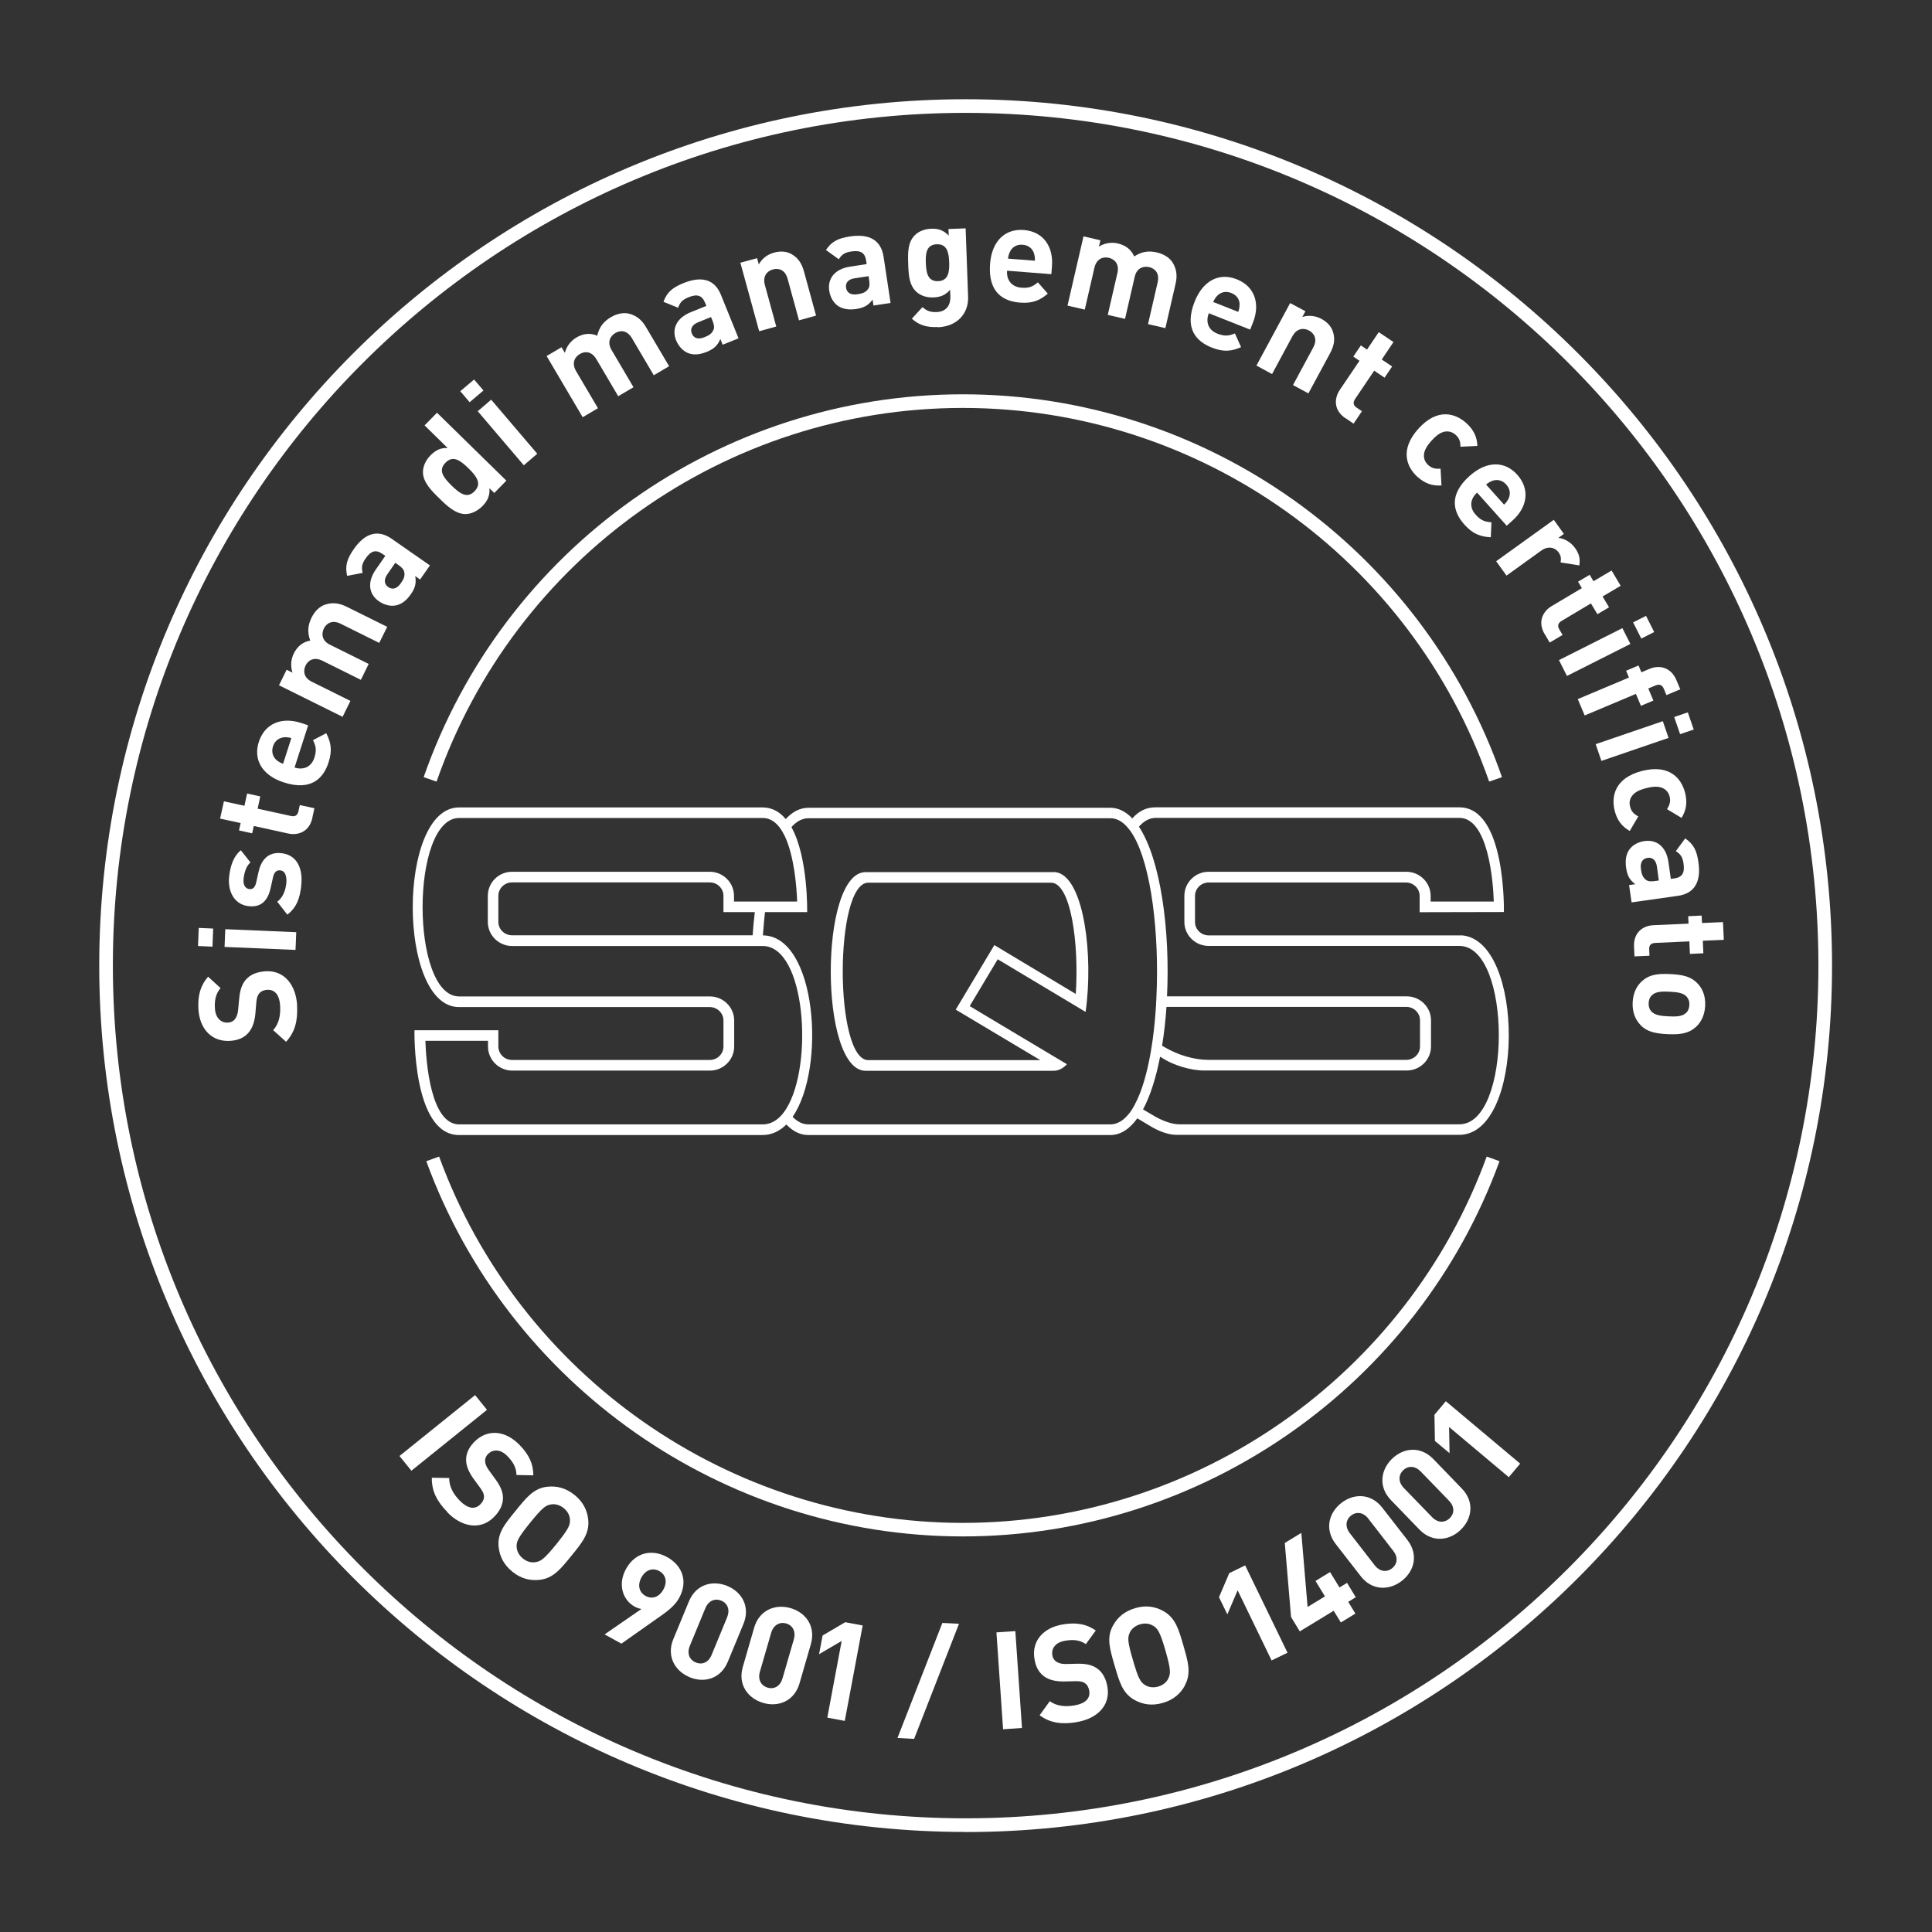 <svg xmlns="http://www.w3.org/2000/svg" id="Ebene_1" viewBox="0 0 212.6 212.6"><rect x="0" y="0" width="212.6" height="212.6" fill="#333333" stroke="none"/><defs><style>      .st0 {        fill: #fff;      }    </style></defs><path class="st0" d="M106.26,201.59c-52.57,0-95.34-42.77-95.34-95.34S53.69,10.92,106.26,10.92s95.34,42.77,95.34,95.34-42.77,95.34-95.34,95.34ZM106.26,12.42C54.52,12.42,12.42,54.51,12.42,106.25s42.1,93.84,93.84,93.84,93.84-42.1,93.84-93.84S158.01,12.42,106.26,12.42Z"></path><path class="st0" d="M115.93,95.97h-20.68c-5.11,0-5.11,21.86,0,21.86h20.68c.15,0,.29-.02.42-.05.39-.1.74-.33,1.06-.67-5.27-3.14-10.67-6.38-10.67-6.38v-.02s-.02-.02-.02-.02l3.07-5.13s4.92,2.95,9.67,5.79c.06-.41.11-.83.15-1.26.61-6.29-.62-14.13-3.68-14.13ZM118.37,109.36s0,0,0,.01c-4.55-2.73-8.95-5.37-8.95-5.37h0l-4.25,7.1h0s4.46,2.67,9.31,5.56h-18.93c-3.75,0-3.75-19.53,0-19.53h20.1c2.19,0,3.1,6.68,2.73,12.22ZM160.83,102.93c-.06,0-.12,0-.18,0-.01,0-.02,0-.04,0h-.02s-.02,0-.04,0h-27.56c-.82,0-1.49-.67-1.49-1.47v-2.87c0-.82.68-1.48,1.51-1.48h21.72c.82.01,1.49.67,1.49,1.48v1.79h.05s9.22-.02,9.22-.02c0,0,.25-11.52-4.9-11.52h-.02s-.02,0-.04,0h-33.4c-1.05,0-1.88.47-2.53,1.22-.71-.75-1.52-1.17-2.42-1.17h-33.23c-.93,0-1.76.45-2.49,1.24-.65-.78-1.48-1.28-2.55-1.28h-33.4c-6.79,0-6.79,21.97,0,21.97h27.59c.83,0,1.51.66,1.51,1.48v2.86c0,.82-.68,1.48-1.51,1.48h-21.75c-.83,0-1.51-.66-1.51-1.48v-1.79h-9.23s-.25,11.53,4.9,11.53h33.4c1.01,0,1.89-.43,2.62-1.16.71.74,1.51,1.16,2.42,1.16h33.23c1.15,0,2.14-.68,2.97-1.84.79.47,1.3.78,1.42.85.88.54,1.96.97,2.9.97h3s28.1,0,28.1,0c7.2,0,7.28-21.52.22-21.96ZM86.54,121.98c-.21.33-.43.63-.68.88-.55.55-1.19.87-1.93.87h-33.4c-3.14,0-3.64-6.84-3.72-9.2h6.89v.63c0,1.46,1.2,2.65,2.67,2.65h21.75c1.47,0,2.67-1.19,2.67-2.65v-2.86c0-1.46-1.2-2.65-2.67-2.65h-27.59c-5.37,0-5.37-19.64,0-19.64h33.4c.75,0,1.36.4,1.85,1.03.22.29.42.64.6,1.01,1.03,2.22,1.29,5.64,1.34,7.16h-6.95v-.63c0-1.46-1.2-2.65-2.67-2.65h-21.75c-1.48,0-2.67,1.19-2.67,2.65v2.87c0,1.46,1.2,2.65,2.67,2.65h27.55s.03,0,.03,0c4.73,0,5.6,13.09,2.6,17.89ZM83.06,100.37c-.1.83-.18,1.69-.24,2.55h-26.47c-.83,0-1.51-.66-1.51-1.47v-2.87c0-.82.68-1.48,1.51-1.48h21.75c.83,0,1.51.66,1.51,1.48v1.79h3.45ZM124.88,121.55c-.19.36-.4.69-.62.97-.61.77-1.3,1.21-2.08,1.21h-33.21c-.64,0-1.22-.29-1.75-.83,3.72-5.4,2.62-19.92-3.27-19.97.06-.87.14-1.73.23-2.56h4.64s.13-6.01-1.73-9.35c.56-.63,1.18-.98,1.88-.98h33.21c.67,0,1.27.32,1.8.9.25.27.49.59.71.96,2.02,3.39,2.88,10.88,2.57,17.73-.02.39-.04.78-.06,1.16-.08,1.26-.2,2.48-.36,3.64-.06.42-.12.83-.19,1.23-.41,2.38-.99,4.44-1.77,5.87ZM160.61,123.72h-30.83c-.76,0-1.7-.32-2.59-.81-.17-.1-.67-.39-1.41-.83.81-1.5,1.43-3.51,1.88-5.8.26.15.44.26.51.31.95.57,2.75,1.21,4.33,1.21h.19s22.11,0,22.11,0c1.47,0,2.67-1.19,2.67-2.65v-2.87c0-1.46-1.2-2.64-2.67-2.64h-26.38c.35-7.22-.68-15.03-3.09-18.67.53-.61,1.15-.97,1.87-.97h33.39c3.14,0,3.72,6.86,3.79,9.21h-6.95v-.63c0-1.46-1.2-2.65-2.68-2.65h-21.75c-1.47,0-2.67,1.19-2.67,2.65v2.87c0,1.46,1.2,2.64,2.67,2.64h27.59c5.79,0,5.79,19.63,0,19.63ZM127.88,115.06c.22-1.36.38-2.79.48-4.26h26.42c.82.01,1.48.67,1.48,1.48v2.87c0,.82-.68,1.48-1.51,1.48h-21.77c-1.58,0-3.34-.53-4.81-1.39-.05-.03-.15-.09-.3-.17Z"></path><g><path class="st0" d="M163.87,86.01c-8.59-24.6-31.86-41.12-57.92-41.12s-49.33,16.53-57.91,41.12l-1.42-.49c8.8-25.2,32.64-42.13,59.33-42.13s50.54,16.93,59.33,42.13l-1.42.49Z"></path><path class="st0" d="M105.96,169.07c-26.3,0-50.03-16.59-59.05-41.29l1.41-.51c8.8,24.11,31.96,40.31,57.64,40.31s48.84-16.2,57.64-40.31l1.41.51c-9.01,24.7-32.75,41.29-59.05,41.29Z"></path></g><g><path class="st0" d="M32.69,110.67c.08,1.62-.2,2.87-1.21,3.97l-1.42-1.28c.64-.71.82-1.63.77-2.62-.06-1.23-.56-1.86-1.41-1.82-.37.02-.68.14-.88.38-.18.22-.28.46-.33.96l-.11,1.3c-.09.92-.34,1.61-.78,2.11-.48.54-1.16.83-2.06.87-1.9.1-3.31-1.24-3.43-3.55-.07-1.47.23-2.55,1.07-3.51l1.37,1.25c-.61.71-.66,1.52-.62,2.22.06,1.11.7,1.62,1.43,1.58.27-.01.55-.12.75-.35.18-.22.33-.57.37-1.01l.12-1.27c.09-.98.32-1.61.72-2.08.51-.6,1.28-.89,2.22-.94,2.07-.11,3.32,1.56,3.44,3.79Z"></path><path class="st0" d="M23.38,104.17l-1.59-.07.08-1.99,1.59.07-.08,1.99ZM32.52,104.53l-7.81-.33.08-1.95,7.81.33-.08,1.95Z"></path><path class="st0" d="M33.15,97.49c-.15,1.22-.42,2.3-1.53,3.16l-1.11-1.42c.72-.56.91-1.38.99-1.98.08-.67-.05-1.4-.63-1.47-.39-.05-.68.13-.82.73l-.27,1.21c-.31,1.38-1.03,2.17-2.46,1.99-1.61-.2-2.29-1.72-2.1-3.3.15-1.21.49-2.19,1.28-2.85l1.06,1.34c-.46.4-.66,1.07-.75,1.74-.1.77.22,1.15.61,1.19.28.04.62-.04.77-.72l.27-1.2c.34-1.51,1.26-2.19,2.56-2.02,1.71.21,2.35,1.77,2.12,3.6Z"></path><path class="st0" d="M34.38,89.99c-.34,1.55-1.58,1.97-2.67,1.73l-3.78-.83-.18.81-1.45-.32.18-.81-2.26-.49.42-1.9,2.26.49.29-1.35,1.45.32-.29,1.35,3.66.8c.44.1.73-.05.83-.51l.15-.69,1.61.35-.23,1.04Z"></path><path class="st0" d="M32.42,84.46c.96.31,1.85-.05,2.18-1.1.26-.81.16-1.29-.16-1.91l1.46-.77c.51,1,.69,1.86.26,3.2-.56,1.76-1.91,3.19-4.92,2.22-2.43-.78-3.38-2.54-2.76-4.46.67-2.07,2.56-2.75,4.6-2.1l.83.27-1.5,4.66ZM31.21,81.14c-.51.06-.97.37-1.17.99-.2.63,0,1.15.37,1.49.23.2.42.31.74.43l.91-2.83c-.33-.09-.55-.11-.86-.09Z"></path><path class="st0" d="M41.72,70.74l-4.23-2.1c-.95-.47-1.58-.03-1.85.52-.27.54-.26,1.33.66,1.78l4.27,2.12-.86,1.75-4.23-2.1c-.95-.47-1.58-.03-1.85.52-.27.55-.26,1.33.7,1.8l4.23,2.1-.86,1.75-7-3.47.84-1.71.65.32c-.24-.69-.18-1.46.14-2.11.39-.78.98-1.27,1.81-1.42-.33-.9-.28-1.66.15-2.54.35-.7.89-1.22,1.47-1.41.84-.29,1.6-.16,2.37.22l4.48,2.22-.87,1.75Z"></path><path class="st0" d="M46.24,63.78l-.55-.39c.13.73.03,1.27-.48,2-.51.73-1.06,1.13-1.71,1.24-.6.1-1.24-.08-1.81-.47-1.02-.71-1.37-1.99-.34-3.48l1.05-1.51-.32-.22c-.7-.49-1.25-.36-1.84.49-.43.62-.48,1-.33,1.6l-1.71.33c-.25-1.11-.02-1.86.72-2.93,1.25-1.8,2.66-2.2,4.17-1.16l4.22,2.94-1.09,1.56ZM43.5,61.93l-.88,1.27c-.4.58-.35,1.09.1,1.4.44.31.94.22,1.38-.41.31-.44.47-.75.39-1.22-.04-.28-.26-.53-.65-.8l-.34-.24Z"></path><path class="st0" d="M54.38,54.24l-.52-.51c.05.81-.19,1.37-.77,1.96-.54.55-1.23.87-1.85.88-1.1.01-2.08-.92-2.91-1.74-.84-.82-1.78-1.76-1.79-2.87,0-.61.29-1.31.83-1.85.56-.57,1.13-.85,1.89-.81l-2.54-2.49,1.37-1.39,7.63,7.47-1.33,1.36ZM49.02,50.92c-.82.84-.24,1.61.67,2.51.91.89,1.71,1.47,2.53.63.82-.84.24-1.64-.67-2.53-.91-.89-1.71-1.45-2.53-.61Z"></path><path class="st0" d="M51.68,44.26l-1.03-1.21,1.52-1.29,1.03,1.21-1.52,1.29ZM57.64,51.2l-5.07-5.95,1.48-1.27,5.07,5.95-1.48,1.27Z"></path><path class="st0" d="M71.94,41.29l-2.4-4.07c-.54-.92-1.3-.89-1.83-.57-.52.3-.94.97-.42,1.85l2.42,4.11-1.68.99-2.4-4.07c-.54-.92-1.3-.89-1.83-.57-.53.31-.94.97-.4,1.89l2.4,4.07-1.68.99-3.97-6.73,1.64-.97.37.62c.17-.71.65-1.32,1.27-1.69.75-.44,1.52-.53,2.29-.2.22-.93.67-1.55,1.51-2.04.67-.4,1.41-.53,2-.38.86.22,1.43.74,1.86,1.48l2.54,4.3-1.68.99Z"></path><path class="st0" d="M79.52,37.93l-.25-.63c-.29.68-.66,1.08-1.5,1.42-.82.33-1.5.37-2.11.11-.55-.25-1-.75-1.26-1.38-.47-1.15-.06-2.42,1.62-3.1l1.71-.69-.15-.36c-.32-.79-.85-.98-1.81-.59-.69.28-.95.58-1.15,1.16l-1.61-.66c.39-1.07,1-1.57,2.21-2.06,2.03-.82,3.44-.39,4.12,1.31l1.93,4.77-1.77.71ZM78.24,34.89l-1.43.58c-.65.26-.89.72-.68,1.23.2.5.67.7,1.38.41.5-.2.8-.37,1-.81.12-.26.07-.58-.11-1.02l-.16-.39Z"></path><path class="st0" d="M87.92,35.24l-1.25-4.56c-.28-1.03-1.03-1.2-1.62-1.03-.59.16-1.16.69-.88,1.72l1.25,4.56-1.88.52-2.07-7.54,1.84-.5.19.69c.35-.66.97-1.11,1.67-1.3.75-.21,1.43-.13,1.96.18.77.44,1.13,1.11,1.35,1.93l1.32,4.82-1.88.52Z"></path><path class="st0" d="M96.12,33.64l-.1-.67c-.44.6-.9.89-1.79,1.03-.88.13-1.55,0-2.08-.38-.48-.37-.8-.96-.9-1.64-.19-1.23.51-2.37,2.3-2.64l1.82-.28-.06-.39c-.13-.85-.6-1.15-1.62-1-.74.11-1.06.34-1.39.86l-1.41-1.02c.63-.95,1.34-1.29,2.63-1.49,2.17-.33,3.43.42,3.71,2.23l.77,5.09-1.88.28ZM95.58,30.39l-1.53.23c-.7.11-1.03.49-.95,1.04.08.53.49.84,1.25.72.53-.08.87-.18,1.16-.55.18-.22.21-.55.13-1.02l-.06-.42Z"></path><path class="st0" d="M103.21,35.99c-1.2.04-2.03-.17-2.87-.92l1.17-1.27c.45.4.89.57,1.55.54,1.17-.04,1.54-.88,1.52-1.67l-.03-.79c-.49.59-1.07.82-1.83.85-.76.03-1.43-.2-1.88-.62-.76-.71-.86-1.71-.9-3.07-.05-1.36-.02-2.35.68-3.11.42-.45,1.08-.73,1.85-.76.82-.03,1.37.18,1.93.76l-.03-.73,1.89-.07.27,7.52c.07,1.87-1.22,3.28-3.32,3.36ZM103.08,26.88c-1.15.04-1.24,1.03-1.2,2.07.04,1.03.19,2.03,1.35,1.99,1.15-.04,1.25-1.05,1.22-2.08-.04-1.03-.21-2.02-1.36-1.98Z"></path><path class="st0" d="M110.82,29.79c-.08,1,.48,1.78,1.57,1.87.85.07,1.29-.14,1.82-.59l1.09,1.24c-.85.73-1.65,1.1-3.06.99-1.84-.14-3.54-1.12-3.29-4.28.2-2.54,1.69-3.87,3.71-3.71,2.17.17,3.27,1.85,3.1,3.99l-.07.87-4.87-.38ZM113.77,27.84c-.17-.48-.58-.86-1.24-.91-.66-.05-1.12.26-1.36.71-.14.27-.2.48-.25.82l2.96.23c.01-.34-.02-.56-.11-.85Z"></path><path class="st0" d="M126.33,35.67l1.06-4.6c.24-1.04-.34-1.54-.94-1.68-.58-.13-1.35.06-1.58,1.05l-1.07,4.65-1.9-.44,1.06-4.6c.24-1.04-.34-1.54-.94-1.68-.6-.14-1.35.06-1.59,1.1l-1.06,4.6-1.9-.44,1.76-7.62,1.86.43-.16.7c.62-.4,1.38-.51,2.08-.35.85.2,1.46.66,1.8,1.43.8-.52,1.55-.66,2.5-.44.76.18,1.39.58,1.72,1.1.47.76.53,1.52.33,2.36l-1.12,4.87-1.9-.44Z"></path><path class="st0" d="M133.02,34.47c-.37.94-.07,1.85.95,2.25.8.31,1.28.24,1.92-.03l.68,1.51c-1.03.45-1.9.57-3.22.05-1.72-.68-3.06-2.11-1.89-5.06.94-2.37,2.75-3.21,4.63-2.46,2.02.8,2.58,2.73,1.8,4.73l-.32.81-4.55-1.8ZM136.41,33.47c-.02-.51-.3-.99-.92-1.23-.61-.24-1.15-.08-1.51.27-.22.22-.33.4-.48.72l2.76,1.09c.11-.33.15-.54.14-.85Z"></path><path class="st0" d="M142.27,42.4l2.24-4.16c.51-.94.08-1.57-.46-1.87-.54-.29-1.32-.3-1.83.63l-2.24,4.16-1.72-.93,3.71-6.88,1.68.9-.34.63c.71-.23,1.47-.13,2.1.21.69.37,1.12.89,1.29,1.48.26.85.05,1.58-.35,2.33l-2.37,4.39-1.72-.93Z"></path><path class="st0" d="M148.06,46.03c-1.32-.89-1.25-2.2-.63-3.12l2.17-3.21-.68-.46.83-1.23.68.46,1.29-1.92,1.62,1.09-1.29,1.92,1.14.77-.83,1.23-1.14-.77-2.1,3.11c-.25.37-.22.7.17.96l.58.39-.92,1.37-.88-.6Z"></path><path class="st0" d="M155.99,52.49c-1.16-1.05-2.03-2.97.1-5.32,2.12-2.35,4.11-1.66,5.27-.61.8.73,1.18,1.51,1.21,2.51l-1.86.09c0-.59-.14-.96-.52-1.3-.35-.31-.72-.43-1.17-.37-.47.08-.93.38-1.48.99-.55.61-.82,1.1-.85,1.58-.02.45.14.81.48,1.12.38.34.75.44,1.35.39l.1,1.85c-1,.07-1.83-.22-2.63-.94Z"></path><path class="st0" d="M162.54,54.21c-.75.67-.89,1.62-.15,2.43.57.64,1.03.79,1.73.83l-.07,1.65c-1.12-.06-1.96-.34-2.9-1.39-1.23-1.37-1.79-3.25.57-5.36,1.9-1.7,3.89-1.64,5.24-.13,1.45,1.62,1.09,3.6-.51,5.03l-.65.58-3.26-3.64ZM166.02,54.83c.21-.47.17-1.02-.27-1.51-.44-.49-.99-.58-1.47-.43-.29.1-.48.21-.75.43l1.98,2.21c.25-.24.37-.41.51-.69Z"></path><path class="st0" d="M171.73,61.88c.07-.42.05-.72-.23-1.11-.35-.49-1.1-.76-1.9-.18l-3.82,2.75-1.14-1.58,6.34-4.56,1.11,1.55-.61.44c.58.04,1.34.42,1.83,1.1.45.62.6,1.17.48,1.93l-2.06-.33Z"></path><path class="st0" d="M169.98,69.79c-.81-1.37-.19-2.52.76-3.09l3.33-1.98-.42-.71,1.28-.76.42.71,1.99-1.18,1,1.68-1.99,1.18.71,1.19-1.28.76-.71-1.19-3.22,1.92c-.39.23-.5.54-.26.94l.36.61-1.42.84-.54-.92Z"></path><path class="st0" d="M171.55,72.64l6.98-3.52.88,1.74-6.98,3.52-.88-1.74ZM179.71,68.49l1.42-.72.9,1.78-1.42.72-.9-1.78Z"></path><path class="st0" d="M180.01,76.36l-5.63,2.37-.76-1.8,5.63-2.37-.31-.75,1.37-.58.31.75.9-.38c1.02-.43,2.33-.23,2.95,1.23l.43,1.02-1.52.64-.3-.71c-.18-.43-.5-.52-.91-.35l-.79.33.56,1.33-1.37.58-.56-1.33Z"></path><path class="st0" d="M175.59,81.89l7.39-2.53.63,1.84-7.39,2.53-.63-1.84ZM184.23,78.9l1.5-.51.65,1.89-1.5.51-.65-1.89Z"></path><path class="st0" d="M177.68,89.2c-.38-1.51-.04-3.59,3.03-4.37,3.07-.77,4.34.9,4.72,2.41.26,1.05.14,1.91-.39,2.76l-1.6-.96c.32-.5.41-.88.29-1.37-.11-.45-.36-.76-.77-.95-.44-.2-.98-.2-1.78,0-.8.2-1.29.46-1.58.85-.27.36-.34.75-.22,1.2.12.49.38.79.9,1.07l-.94,1.6c-.87-.49-1.4-1.19-1.66-2.24Z"></path><path class="st0" d="M179.28,97.39l.67-.09c-.59-.45-.88-.9-1.01-1.8-.12-.88,0-1.55.4-2.07.37-.48.96-.79,1.65-.88,1.23-.17,2.36.53,2.61,2.33l.26,1.83.39-.05c.85-.12,1.16-.59,1.01-1.61-.1-.74-.33-1.06-.85-1.39l1.03-1.4c.94.64,1.28,1.35,1.46,2.64.31,2.17-.46,3.43-2.27,3.68l-5.09.72-.27-1.89ZM182.54,96.89l-.21-1.53c-.1-.7-.48-1.04-1.03-.96-.53.08-.84.48-.73,1.24.08.53.17.87.54,1.17.22.18.54.21,1.02.14l.42-.06Z"></path><path class="st0" d="M179.81,104.17c-.07-1.59,1.02-2.31,2.13-2.36l3.87-.17-.04-.82,1.48-.07.04.82,2.31-.1.09,1.95-2.31.1.06,1.38-1.48.07-.06-1.38-3.75.17c-.45.02-.7.24-.67.71l.03.7-1.65.07-.05-1.06Z"></path><path class="st0" d="M180.5,112.76c-.49-.5-.9-1.32-.84-2.47.06-1.15.54-1.91,1.08-2.37.77-.67,1.66-.8,3.08-.73,1.41.07,2.28.29,2.98,1.03.49.5.9,1.31.84,2.46-.06,1.15-.54,1.93-1.08,2.38-.77.67-1.66.8-3.07.74-1.42-.07-2.3-.29-3-1.03ZM185.51,111.49c.24-.21.37-.51.39-.9.02-.39-.09-.68-.3-.92-.38-.42-1.06-.5-1.87-.54-.81-.04-1.5-.03-1.92.36-.24.21-.37.49-.39.88-.02.39.09.7.3.93.38.42,1.07.5,1.88.54.81.04,1.49.03,1.91-.36Z"></path></g><g><path class="st0" d="M43.96,160.22l8.32-6.7,1.31,1.62-8.32,6.7-1.31-1.62Z"></path><path class="st0" d="M49.23,166.39c-1.13-1.16-1.74-2.29-1.71-3.78l1.91.03c-.01.95.46,1.77,1.15,2.48.86.88,1.65,1.03,2.26.44.27-.26.42-.56.42-.86,0-.29-.1-.53-.39-.94l-.77-1.05c-.54-.75-.81-1.43-.81-2.1.01-.72.33-1.38.97-2.01,1.37-1.33,3.31-1.25,4.92.41,1.02,1.05,1.51,2.07,1.51,3.34l-1.86-.04c0-.93-.51-1.58-1-2.08-.77-.8-1.59-.75-2.12-.24-.19.19-.33.45-.33.76,0,.29.13.65.39,1l.75,1.03c.58.79.82,1.42.83,2.04,0,.79-.37,1.51-1.05,2.17-1.48,1.44-3.53,1.02-5.08-.58Z"></path><path class="st0" d="M59.35,173.85c-1.05.11-2.03-.14-2.97-.9-.94-.76-1.4-1.68-1.51-2.73-.16-1.52.7-2.54,1.87-3.97,1.16-1.43,1.98-2.49,3.5-2.65,1.06-.11,2.04.15,2.99.91.94.77,1.39,1.67,1.5,2.72.16,1.52-.69,2.55-1.86,3.98-1.16,1.43-1.99,2.48-3.51,2.64ZM62.72,167.24c-.02-.46-.24-.92-.68-1.28-.44-.36-.96-.49-1.41-.41-.6.09-.99.41-2.29,2.01-1.29,1.6-1.52,2.05-1.49,2.65.02.46.25.93.69,1.29.44.36.95.48,1.4.4.6-.09,1-.4,2.3-2,1.29-1.6,1.51-2.06,1.48-2.66Z"></path><path class="st0" d="M72.58,177.91l-4.2,2.96-1.85-1.02,4.06-2.8c-.27-.03-.54-.14-.76-.26-1.26-.69-1.9-2.39-.95-4.13,1.01-1.84,2.86-2.23,4.52-1.32,1.66.91,2.35,2.64,1.34,4.49-.47.86-1.26,1.45-2.14,2.07ZM72.54,172.88c-.7-.38-1.48-.16-1.96.71-.45.83-.26,1.63.46,2.03.7.38,1.48.16,1.96-.71.48-.87.24-1.65-.46-2.03Z"></path><path class="st0" d="M75.89,184.56c-1.61-.66-2.57-2.3-1.8-4.18l1.72-4.16c.78-1.89,2.61-2.36,4.22-1.7,1.61.66,2.56,2.29,1.78,4.18l-1.72,4.16c-.78,1.89-2.6,2.37-4.21,1.7ZM80.01,177.98c.34-.83.07-1.55-.64-1.84-.71-.29-1.42.01-1.76.85l-1.7,4.12c-.34.83-.05,1.54.66,1.83.71.29,1.4,0,1.74-.84l1.7-4.12Z"></path><path class="st0" d="M83.98,187.39c-1.67-.49-2.81-2-2.24-3.96l1.25-4.32c.57-1.96,2.34-2.63,4.01-2.15,1.67.49,2.79,2,2.23,3.96l-1.25,4.32c-.57,1.96-2.33,2.64-4,2.15ZM87.35,180.41c.25-.86-.1-1.54-.83-1.76-.73-.21-1.41.17-1.66,1.03l-1.24,4.28c-.25.86.12,1.53.85,1.75.73.21,1.39-.16,1.64-1.02l1.24-4.28Z"></path><path class="st0" d="M91.04,189l1.58-8.43-2.49,1.46.39-2.06,2.49-1.46,1.92.36-1.97,10.5-1.92-.36Z"></path><path class="st0" d="M100.59,191.35l-1.83-.1,4.94-12.66,1.83.09-4.94,12.67Z"></path><path class="st0" d="M110.38,190.29l-.73-10.66,2.08-.14.73,10.66-2.08.14Z"></path><path class="st0" d="M118.47,189.51c-1.6.26-2.87.12-4.07-.76l1.12-1.55c.77.56,1.71.63,2.69.47,1.21-.2,1.79-.76,1.65-1.61-.06-.37-.21-.66-.47-.84-.24-.16-.49-.22-.99-.22l-1.3.03c-.92.01-1.64-.16-2.18-.54-.59-.42-.95-1.06-1.09-1.95-.31-1.88.87-3.42,3.15-3.79,1.45-.24,2.56-.05,3.6.67l-1.09,1.5c-.77-.53-1.58-.49-2.28-.37-1.1.18-1.53.87-1.41,1.6.04.27.18.53.43.7.24.16.61.27,1.04.26l1.27-.03c.98-.02,1.63.14,2.15.49.65.44,1.03,1.17,1.18,2.1.33,2.04-1.18,3.47-3.39,3.83Z"></path><path class="st0" d="M130.4,185.46c-.51.93-1.27,1.59-2.44,1.93s-2.18.19-3.11-.32c-1.34-.74-1.68-2.03-2.2-3.8-.51-1.77-.92-3.05-.18-4.38.51-.93,1.29-1.59,2.45-1.93,1.17-.34,2.16-.19,3.09.32,1.34.74,1.7,2.02,2.21,3.79.51,1.77.9,3.05.16,4.39ZM126.9,178.91c-.38-.25-.89-.33-1.44-.17-.55.16-.95.51-1.14.92-.26.55-.23,1.05.35,3.02.57,1.97.81,2.42,1.33,2.74.38.25.91.33,1.46.17.55-.16.93-.5,1.12-.92.26-.54.24-1.05-.33-3.03-.57-1.97-.83-2.42-1.34-2.74Z"></path><path class="st0" d="M139.93,182.72l-3.74-7.72-1.13,2.65-.92-1.89,1.13-2.65,1.75-.85,4.66,9.61-1.76.85Z"></path><path class="st0" d="M148.36,176.27l.79,1.29-1.6.98-.79-1.29-3.73,2.27-.96-1.58-.69-8.15,1.82-1.11.69,8.15,1.91-1.16-1.04-1.7,1.6-.98,1.04,1.7.83-.51.96,1.58-.83.51Z"></path><path class="st0" d="M154.26,173.96c-1.37,1.07-3.27,1.1-4.52-.51l-2.76-3.55c-1.25-1.61-.75-3.44.62-4.51,1.37-1.07,3.26-1.09,4.51.52l2.76,3.55c1.25,1.61.77,3.43-.61,4.5ZM150.59,167.13c-.55-.71-1.31-.83-1.91-.36-.6.47-.69,1.24-.14,1.95l2.73,3.52c.55.71,1.31.81,1.91.34.6-.47.69-1.22.13-1.93l-2.73-3.52Z"></path><path class="st0" d="M160.74,168.34c-1.25,1.21-3.13,1.44-4.55-.03l-3.13-3.24c-1.42-1.47-1.12-3.34.13-4.55,1.25-1.21,3.12-1.43,4.54.04l3.13,3.24c1.42,1.47,1.13,3.33-.12,4.54ZM156.35,161.94c-.62-.65-1.39-.68-1.94-.15-.55.53-.55,1.31.07,1.95l3.1,3.2c.62.65,1.39.66,1.94.13.55-.53.55-1.28-.07-1.93l-3.1-3.2Z"></path><path class="st0" d="M166.03,162.55l-6.57-5.52.05,2.88-1.61-1.35-.05-2.88,1.25-1.49,8.18,6.87-1.25,1.49Z"></path></g></svg>